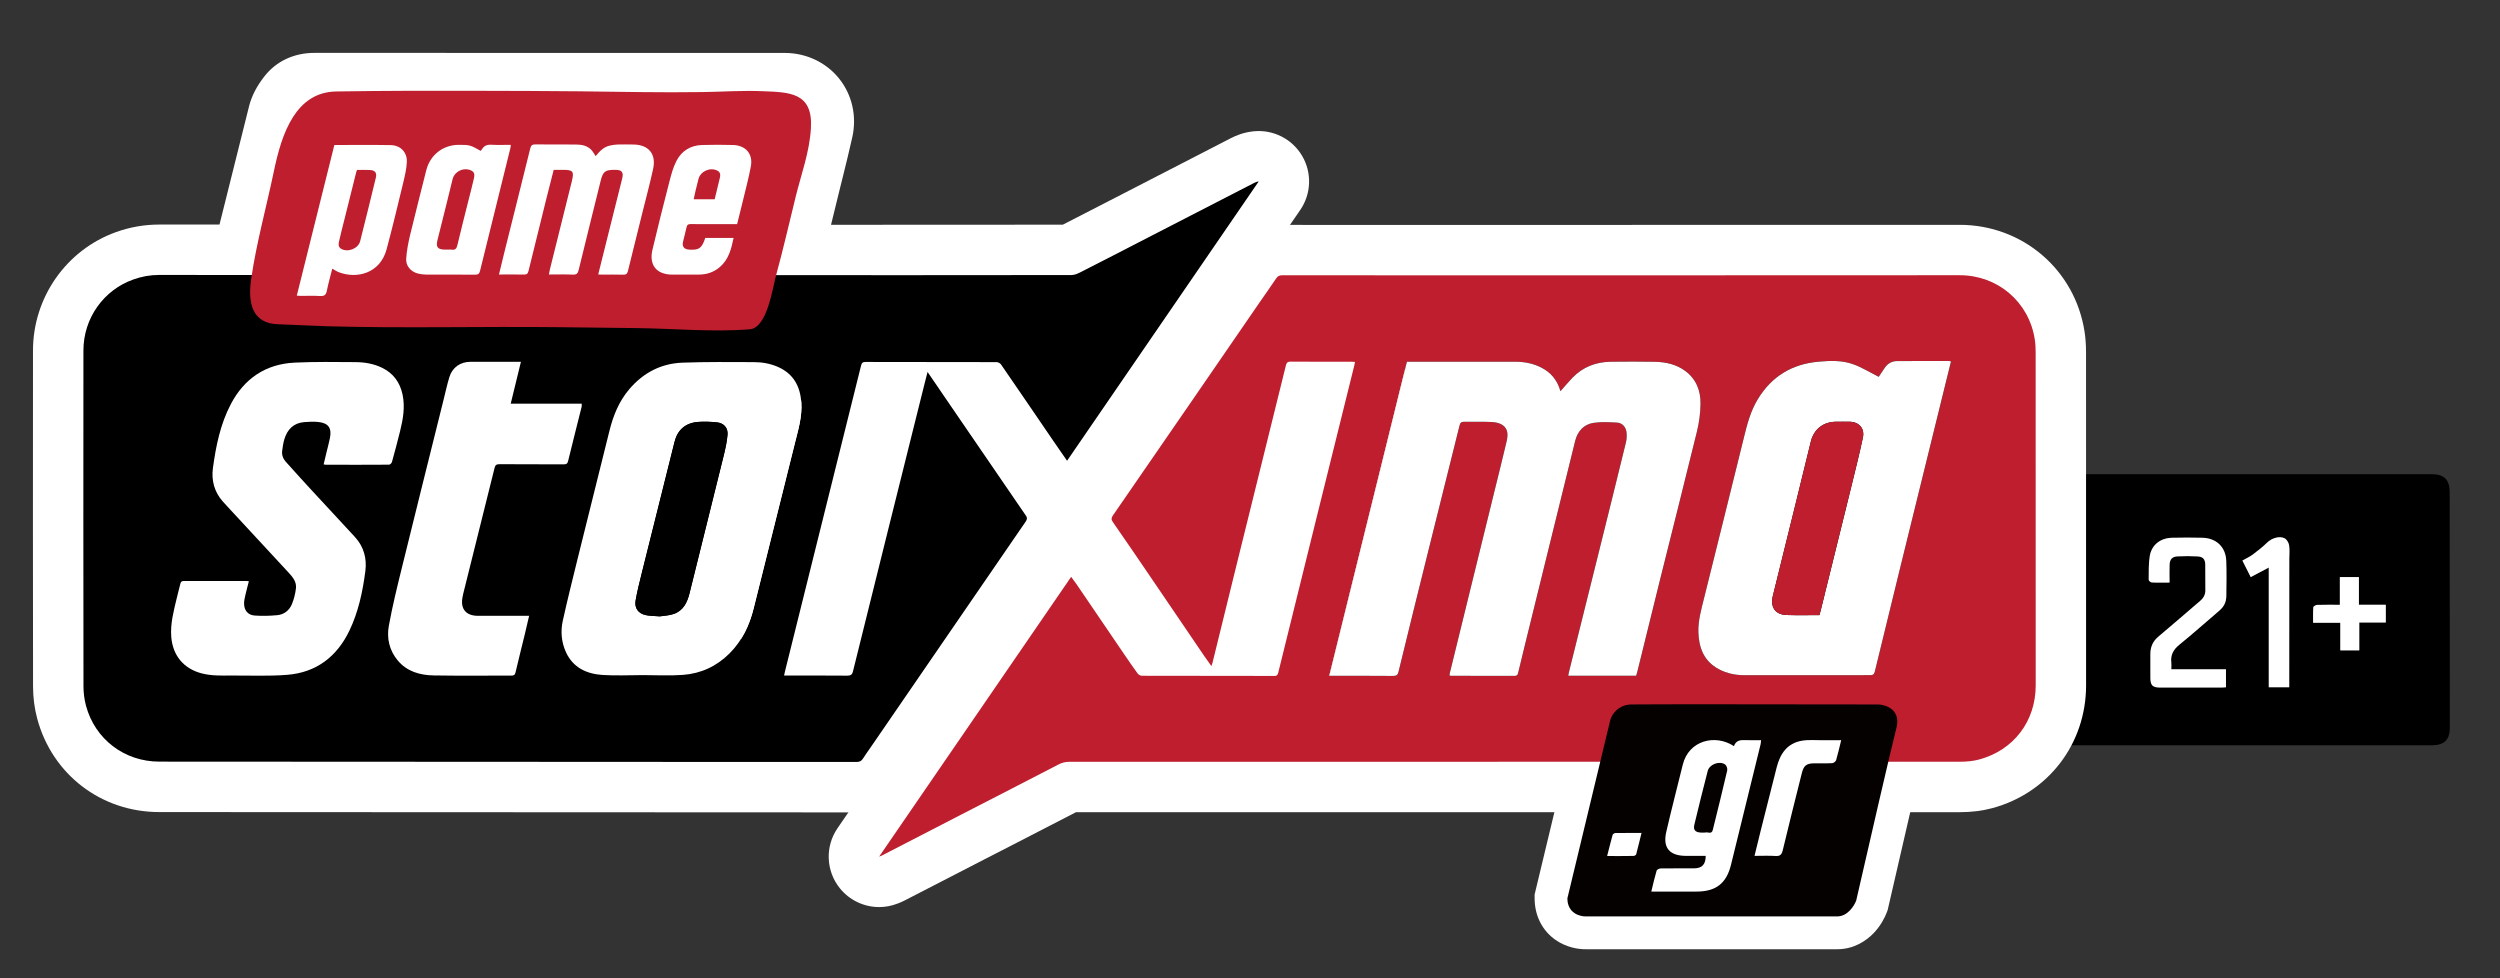 
<svg width="46" height="18" viewBox="0 0 46 18" fill="none" xmlns="http://www.w3.org/2000/svg">
    <rect x="0" y="0" width="46" height="18" fill="#333333" stroke="none"/>
    <path fill-rule="evenodd" clip-rule="evenodd" d="M34.562 12.359C33.158 12.356 30.254 12.352 29.997 12.359C29.398 12.375 29.117 12.832 29.048 13.086L29.045 13.095L28.237 16.458V16.529C28.237 16.863 28.39 17.133 28.623 17.295C28.819 17.431 29.034 17.468 29.186 17.466H33.804C34.119 17.466 34.343 17.305 34.472 17.173C34.597 17.043 34.677 16.895 34.72 16.781L34.733 16.744L34.742 16.706C34.955 15.778 35.395 13.868 35.478 13.547C35.521 13.382 35.53 13.203 35.48 13.024C35.429 12.843 35.328 12.702 35.211 12.601C34.998 12.414 34.742 12.365 34.584 12.359L34.573 12.359L34.562 12.359Z" fill="white"/>
    <g clip-path="url(#clip0_553_793)">
        <path d="M45.074 9.059C45.074 8.825 44.973 8.725 44.739 8.725H38.358V8.85C38.357 10.089 38.357 11.328 38.355 12.566C38.354 12.649 38.343 12.732 38.326 12.812C38.263 13.101 38.146 13.369 37.986 13.619C37.971 13.643 37.957 13.669 37.931 13.713H44.739C44.977 13.713 45.077 13.614 45.077 13.381C45.076 11.94 45.075 10.499 45.074 9.059ZM40.963 10.974C40.962 11.08 40.917 11.166 40.834 11.236C40.589 11.444 40.35 11.659 40.1 11.861C39.989 11.951 39.934 12.05 39.952 12.192C39.956 12.23 39.952 12.27 39.952 12.315H40.958V12.646C40.933 12.647 40.906 12.651 40.88 12.651H39.751C39.605 12.651 39.567 12.612 39.567 12.466C39.567 12.319 39.566 12.172 39.567 12.025C39.569 11.9 39.614 11.798 39.714 11.714C39.973 11.498 40.225 11.275 40.482 11.057C40.547 11.002 40.581 10.94 40.579 10.852C40.576 10.699 40.58 10.546 40.577 10.393C40.576 10.291 40.537 10.244 40.436 10.238C40.314 10.231 40.191 10.231 40.069 10.238C39.965 10.243 39.923 10.291 39.92 10.398C39.916 10.501 39.92 10.604 39.92 10.719C39.799 10.719 39.695 10.723 39.592 10.717C39.572 10.717 39.536 10.685 39.536 10.669C39.538 10.521 39.532 10.373 39.556 10.23C39.591 10.023 39.754 9.899 39.968 9.895C40.152 9.89 40.336 9.891 40.52 9.895C40.778 9.899 40.955 10.065 40.963 10.323C40.971 10.54 40.966 10.757 40.964 10.975L40.963 10.974ZM42.123 10.277C42.123 11.03 42.122 11.782 42.122 12.535V12.646H41.745V10.443C41.626 10.506 41.524 10.56 41.413 10.619C41.362 10.518 41.313 10.421 41.26 10.315C41.331 10.274 41.397 10.244 41.452 10.203C41.544 10.133 41.636 10.062 41.718 9.981C41.795 9.906 41.938 9.855 42.036 9.904C42.076 9.924 42.111 9.983 42.119 10.03C42.133 10.11 42.123 10.194 42.123 10.277ZM43.899 11.455H43.411V11.967H43.061V11.459H42.561C42.561 11.36 42.558 11.266 42.565 11.174C42.565 11.157 42.611 11.131 42.635 11.13C42.772 11.126 42.909 11.128 43.053 11.128V10.618H43.404V11.127H43.899V11.455Z" fill="black"/>
        <path d="M43.899 11.127V11.455H43.411V11.967H43.061V11.459H42.561C42.561 11.36 42.558 11.266 42.565 11.174C42.565 11.157 42.611 11.131 42.635 11.13C42.772 11.126 42.909 11.128 43.053 11.128V10.618H43.404V11.127H43.899Z" fill="white"/>
        <path d="M42.123 10.277C42.123 11.03 42.122 11.782 42.122 12.535V12.646H41.745V10.443C41.626 10.506 41.524 10.56 41.413 10.619C41.362 10.518 41.313 10.421 41.26 10.314C41.331 10.274 41.397 10.244 41.452 10.203C41.544 10.133 41.636 10.062 41.718 9.981C41.795 9.906 41.938 9.855 42.035 9.904C42.076 9.924 42.111 9.983 42.119 10.03C42.133 10.11 42.123 10.194 42.123 10.277Z" fill="white"/>
        <path d="M39.952 12.192C39.956 12.23 39.952 12.27 39.952 12.315H40.958V12.646C40.933 12.647 40.906 12.651 40.88 12.651H39.751C39.605 12.651 39.567 12.612 39.567 12.465C39.567 12.319 39.566 12.172 39.567 12.025C39.569 11.9 39.614 11.798 39.714 11.714C39.973 11.498 40.225 11.275 40.482 11.057C40.547 11.002 40.581 10.94 40.579 10.852C40.576 10.699 40.58 10.546 40.577 10.393C40.576 10.291 40.537 10.244 40.436 10.238C40.314 10.231 40.191 10.231 40.069 10.237C39.965 10.243 39.923 10.291 39.92 10.398C39.916 10.501 39.92 10.604 39.92 10.719C39.799 10.719 39.695 10.723 39.592 10.717C39.572 10.717 39.536 10.685 39.536 10.669C39.538 10.521 39.532 10.373 39.556 10.23C39.591 10.023 39.754 9.899 39.968 9.895C40.152 9.89 40.336 9.891 40.52 9.895C40.778 9.899 40.955 10.065 40.963 10.323C40.971 10.54 40.966 10.757 40.964 10.975C40.962 11.08 40.918 11.167 40.834 11.237C40.59 11.445 40.351 11.66 40.101 11.862C39.99 11.952 39.935 12.051 39.952 12.193L39.952 12.192Z" fill="white"/>
    </g>
    <path fill-rule="evenodd" clip-rule="evenodd" d="M18.869 9.601C18.896 9.562 18.908 9.533 18.876 9.486C18.417 8.82 17.961 8.152 17.505 7.485C17.362 7.276 17.219 7.067 17.066 6.844C17.038 6.954 17.014 7.049 16.991 7.144C16.558 8.879 16.125 10.615 15.694 12.352C15.678 12.416 15.652 12.433 15.588 12.432C15.231 12.429 14.873 12.43 14.515 12.43C14.489 12.43 14.462 12.43 14.426 12.43C14.433 12.399 14.437 12.377 14.443 12.355C14.699 11.325 14.955 10.295 15.211 9.265C15.422 8.417 15.634 7.57 15.844 6.721C15.856 6.674 15.876 6.66 15.923 6.66C16.728 6.662 17.532 6.661 18.337 6.663C18.364 6.663 18.403 6.683 18.419 6.706C18.74 7.173 19.059 7.641 19.379 8.109C19.462 8.231 19.547 8.353 19.633 8.478C20.812 6.761 21.986 5.05 23.16 3.339C23.124 3.342 23.096 3.356 23.068 3.37C22.455 3.686 21.841 4.002 21.228 4.317C20.781 4.548 20.335 4.778 19.887 5.006C19.834 5.034 19.773 5.061 19.715 5.061C17.872 5.064 16.029 5.063 14.187 5.063C14.163 5.063 14.139 5.063 14.111 5.063C14.115 5.041 14.116 5.03 14.119 5.019C14.266 4.419 14.414 3.82 14.561 3.221C14.634 2.921 14.711 2.622 14.777 2.321C14.829 2.089 14.672 1.901 14.437 1.901C11.553 1.901 8.67 1.901 5.786 1.9C5.71 1.9 5.641 1.919 5.596 1.976C5.549 2.037 5.501 2.108 5.483 2.181C5.246 3.116 5.014 4.052 4.783 4.989C4.769 5.045 4.748 5.06 4.692 5.06C4.103 5.058 3.514 5.059 2.925 5.059C2.761 5.059 2.603 5.088 2.448 5.144C1.911 5.336 1.535 5.852 1.534 6.45C1.533 8.508 1.533 10.566 1.536 12.625C1.536 12.745 1.55 12.868 1.581 12.984C1.747 13.603 2.29 14.014 2.931 14.015C6.043 14.016 9.156 14.018 12.268 14.019C13.432 14.02 14.597 14.019 15.761 14.021C15.817 14.021 15.85 14.003 15.878 13.958C15.923 13.886 15.974 13.818 16.022 13.748C16.504 13.046 16.986 12.343 17.468 11.641C17.935 10.961 18.402 10.281 18.869 9.601Z" fill="black"/>
    <path d="M15.761 14.948C15.761 14.948 15.76 14.948 15.76 14.948C14.991 14.947 14.222 14.947 13.454 14.947L2.93 14.942C1.863 14.942 0.961 14.251 0.685 13.224C0.634 13.034 0.608 12.832 0.608 12.626C0.606 10.704 0.605 8.683 0.607 6.449C0.607 5.473 1.222 4.597 2.136 4.27C2.393 4.178 2.658 4.132 2.924 4.132C3.296 4.131 3.667 4.131 4.039 4.131C4.201 3.477 4.39 2.719 4.583 1.954C4.631 1.766 4.723 1.586 4.866 1.404C5.083 1.126 5.41 0.973 5.786 0.973C7.885 0.973 9.982 0.974 12.08 0.974H14.437C14.833 0.974 15.199 1.146 15.44 1.446C15.679 1.745 15.768 2.137 15.683 2.522C15.63 2.761 15.571 2.998 15.515 3.226L15.461 3.442C15.405 3.673 15.348 3.905 15.291 4.136H15.716C16.996 4.136 18.276 4.136 19.556 4.134C19.883 3.967 20.205 3.801 20.527 3.635L22.643 2.545C22.733 2.499 22.875 2.435 23.067 2.416C23.426 2.38 23.774 2.555 23.958 2.866C24.142 3.177 24.129 3.566 23.924 3.864L20.398 9.003C20.259 9.206 20.047 9.343 19.811 9.389C19.849 9.639 19.79 9.899 19.634 10.126C19.24 10.699 18.847 11.272 18.454 11.844L16.786 14.273C16.768 14.299 16.75 14.324 16.733 14.35C16.709 14.384 16.685 14.417 16.663 14.452C16.464 14.767 16.136 14.948 15.761 14.948ZM3.685 5.986C3.432 5.986 3.179 5.986 2.926 5.987C2.871 5.987 2.819 5.996 2.761 6.017C2.582 6.081 2.462 6.255 2.462 6.45C2.46 8.683 2.461 10.702 2.463 12.623C2.463 12.667 2.468 12.711 2.477 12.744C2.534 12.955 2.708 13.087 2.931 13.087L13.454 13.091C13.561 13.091 13.668 13.091 13.776 13.091C13.751 13.067 13.727 13.041 13.704 13.013C13.528 12.795 13.46 12.508 13.52 12.235L13.525 12.211C13.531 12.182 13.536 12.157 13.543 12.132L13.704 11.485C13.906 10.67 14.109 9.856 14.312 9.041L14.499 8.288C14.648 7.692 14.797 7.095 14.944 6.499C14.995 6.295 15.1 6.121 15.243 5.991H14.112C13.839 5.991 13.581 5.871 13.405 5.664C13.228 5.456 13.152 5.182 13.196 4.913C13.2 4.886 13.206 4.847 13.218 4.798L13.381 4.134C13.474 3.756 13.567 3.378 13.66 3L13.702 2.828H12.08C10.146 2.828 8.211 2.828 6.276 2.828C6.055 3.705 5.847 4.549 5.684 5.21C5.568 5.682 5.179 5.988 4.693 5.988C4.354 5.986 4.02 5.986 3.685 5.986ZM17.466 9.072C17.344 9.56 17.223 10.048 17.101 10.537C17.329 10.204 17.558 9.872 17.787 9.539C17.68 9.383 17.573 9.227 17.466 9.072ZM19.011 5.989C19.076 6.046 19.134 6.11 19.183 6.181C19.334 6.399 19.484 6.619 19.634 6.838L20.332 5.821C20.324 5.825 20.316 5.829 20.308 5.833C20.177 5.9 19.973 5.989 19.715 5.989C19.48 5.989 19.246 5.989 19.011 5.989Z" fill="white"/>
    <path fill-rule="evenodd" clip-rule="evenodd" d="M37.456 6.484C37.456 6.404 37.452 6.323 37.44 6.245C37.334 5.555 36.758 5.064 36.059 5.064C34.189 5.065 32.319 5.066 30.449 5.066C29.25 5.067 28.051 5.066 26.853 5.066C25.766 5.066 24.68 5.067 23.594 5.065C23.543 5.065 23.511 5.077 23.482 5.122C23.378 5.278 23.268 5.431 23.162 5.585C22.756 6.175 22.35 6.765 21.945 7.355C21.456 8.065 20.967 8.776 20.477 9.485C20.446 9.53 20.445 9.56 20.476 9.605C20.718 9.955 20.959 10.306 21.198 10.658C21.517 11.127 21.836 11.597 22.155 12.066C22.197 12.128 22.242 12.188 22.29 12.256C22.298 12.232 22.304 12.216 22.308 12.199C22.448 11.631 22.587 11.063 22.727 10.495C23.039 9.237 23.351 7.979 23.661 6.721C23.674 6.67 23.695 6.654 23.748 6.654C24.122 6.657 24.496 6.656 24.869 6.656C24.889 6.656 24.909 6.658 24.932 6.659C24.927 6.685 24.923 6.705 24.918 6.725C24.691 7.643 24.464 8.562 24.236 9.48C23.998 10.443 23.76 11.405 23.522 12.368C23.512 12.408 23.504 12.437 23.45 12.437C22.636 12.435 21.822 12.436 21.009 12.434C20.983 12.434 20.949 12.414 20.933 12.392C20.849 12.278 20.769 12.161 20.689 12.044C20.393 11.609 20.097 11.174 19.801 10.739C19.773 10.698 19.742 10.659 19.709 10.614C18.531 12.33 17.358 14.04 16.176 15.762C16.202 15.752 16.212 15.749 16.222 15.744C16.712 15.491 17.201 15.239 17.691 14.986C18.286 14.68 18.882 14.375 19.476 14.066C19.542 14.032 19.606 14.017 19.678 14.017C25.14 14.018 30.602 14.018 36.064 14.016C36.181 14.016 36.303 14.005 36.416 13.974C37.053 13.803 37.457 13.27 37.457 12.61C37.457 10.568 37.457 8.526 37.456 6.484Z" fill="black"/>
    <path d="M16.176 16.69C15.9 16.69 15.631 16.566 15.451 16.341C15.196 16.022 15.18 15.574 15.411 15.238L18.944 10.089C19.084 9.885 19.299 9.747 19.538 9.702C19.498 9.449 19.556 9.187 19.713 8.959C20.116 8.376 20.517 7.793 20.919 7.21L22.398 5.059C22.436 5.003 22.475 4.948 22.514 4.892C22.58 4.799 22.645 4.705 22.708 4.61C22.906 4.31 23.229 4.138 23.594 4.138C24.317 4.139 25.039 4.139 25.761 4.139L36.059 4.137C37.215 4.137 38.181 4.964 38.356 6.104C38.374 6.221 38.383 6.345 38.383 6.483C38.384 8.526 38.384 10.568 38.384 12.61C38.384 13.684 37.69 14.592 36.657 14.87C36.476 14.919 36.276 14.944 36.064 14.944C30.642 14.946 25.219 14.946 19.797 14.945C19.418 15.141 19.037 15.337 18.657 15.533L18.115 15.811C17.798 15.974 17.482 16.138 17.165 16.301L16.647 16.568C16.593 16.596 16.55 16.612 16.528 16.621L16.517 16.625C16.406 16.669 16.291 16.69 16.176 16.69ZM19.709 12.253L19.019 13.259C19.029 13.254 19.039 13.248 19.049 13.243C19.245 13.141 19.457 13.09 19.678 13.09C19.892 13.09 20.106 13.09 20.32 13.09C20.27 13.045 20.224 12.994 20.184 12.94C20.093 12.816 20.009 12.692 19.923 12.566C19.852 12.462 19.78 12.357 19.709 12.253ZM24.143 13.09C28.117 13.091 32.09 13.09 36.063 13.089C36.134 13.089 36.169 13.081 36.175 13.079C36.403 13.018 36.529 12.851 36.529 12.61C36.529 10.568 36.529 8.526 36.529 6.484C36.529 6.433 36.526 6.402 36.523 6.386C36.487 6.15 36.301 5.992 36.06 5.992L29.075 5.994L26.853 5.994H25.761C25.699 5.994 25.638 5.994 25.576 5.994C25.608 6.025 25.639 6.059 25.666 6.095C25.829 6.308 25.895 6.582 25.841 6.845L25.838 6.859C25.832 6.892 25.826 6.921 25.819 6.95L25.009 10.219C24.813 11.009 24.618 11.8 24.422 12.591C24.369 12.807 24.267 12.971 24.143 13.09ZM21.562 9.546C21.673 9.708 21.782 9.868 21.889 10.024L22.163 8.917C22.194 8.791 22.225 8.664 22.257 8.537C22.025 8.874 21.794 9.21 21.562 9.546Z" fill="white"/>
    <path fill-rule="evenodd" clip-rule="evenodd" d="M17.067 6.844C17.219 7.067 17.362 7.276 17.505 7.485C17.962 8.153 18.417 8.82 18.876 9.487C18.908 9.533 18.896 9.562 18.87 9.601C18.402 10.281 17.936 10.961 17.469 11.641C16.986 12.343 16.504 13.046 16.022 13.748C15.974 13.818 15.924 13.886 15.879 13.957C15.85 14.003 15.817 14.02 15.761 14.02C14.597 14.019 13.433 14.019 12.268 14.019C9.156 14.018 6.043 14.016 2.931 14.014C2.291 14.014 1.748 13.603 1.582 12.984C1.551 12.868 1.536 12.744 1.536 12.625C1.533 10.566 1.533 8.508 1.535 6.45C1.535 5.851 1.911 5.336 2.449 5.144C2.604 5.088 2.762 5.059 2.925 5.059C3.514 5.059 4.103 5.058 4.692 5.06C4.748 5.06 4.77 5.045 4.784 4.989C5.014 4.052 5.246 3.116 5.483 2.181C5.502 2.107 5.549 2.037 5.597 1.976C5.641 1.919 5.711 1.9 5.787 1.9C8.67 1.901 11.554 1.901 14.437 1.901C14.672 1.901 14.829 2.088 14.778 2.321C14.711 2.622 14.634 2.921 14.561 3.221C14.414 3.82 14.266 4.419 14.119 5.019C14.117 5.029 14.116 5.041 14.112 5.063C14.139 5.063 14.163 5.063 14.187 5.063C16.03 5.063 17.872 5.064 19.715 5.061C19.773 5.061 19.834 5.033 19.887 5.006C20.335 4.778 20.782 4.548 21.228 4.317C21.842 4.001 22.455 3.686 23.068 3.37C23.096 3.356 23.124 3.342 23.16 3.339C21.986 5.05 20.812 6.761 19.634 8.478C19.547 8.353 19.463 8.231 19.379 8.109C19.059 7.641 18.741 7.173 18.419 6.706C18.403 6.683 18.365 6.663 18.337 6.663C17.533 6.661 16.728 6.662 15.924 6.66C15.876 6.66 15.857 6.674 15.845 6.721C15.635 7.57 15.423 8.417 15.212 9.265C14.955 10.295 14.699 11.325 14.443 12.356C14.438 12.377 14.434 12.399 14.427 12.43C14.463 12.43 14.489 12.43 14.516 12.43C14.874 12.43 15.231 12.429 15.589 12.432C15.652 12.432 15.679 12.416 15.695 12.352C16.125 10.615 16.558 8.879 16.991 7.143C17.015 7.049 17.039 6.954 17.067 6.844ZM11.824 12.422C11.824 12.422 11.824 12.422 11.824 12.421C12.071 12.421 12.32 12.436 12.566 12.418C12.897 12.394 13.186 12.26 13.424 12.023C13.656 11.791 13.789 11.508 13.867 11.194C14.119 10.186 14.372 9.177 14.622 8.169C14.684 7.919 14.762 7.671 14.745 7.408C14.725 7.109 14.6 6.878 14.316 6.752C14.174 6.689 14.022 6.663 13.868 6.663C13.431 6.661 12.993 6.657 12.556 6.673C12.163 6.688 11.836 6.86 11.579 7.161C11.389 7.384 11.284 7.647 11.214 7.926C11.019 8.709 10.824 9.491 10.631 10.273C10.536 10.656 10.44 11.038 10.355 11.423C10.312 11.619 10.33 11.817 10.415 12.001C10.545 12.284 10.792 12.399 11.082 12.419C11.329 12.436 11.577 12.422 11.824 12.422ZM5.955 8.544C5.972 8.548 5.981 8.551 5.989 8.551C6.379 8.552 6.769 8.553 7.158 8.55C7.177 8.55 7.207 8.521 7.212 8.5C7.265 8.311 7.315 8.121 7.362 7.931C7.417 7.71 7.455 7.487 7.407 7.259C7.359 7.036 7.238 6.868 7.03 6.767C6.874 6.691 6.707 6.664 6.538 6.663C6.167 6.66 5.795 6.655 5.425 6.672C4.889 6.697 4.494 6.965 4.247 7.436C4.055 7.802 3.973 8.206 3.918 8.611C3.887 8.837 3.943 9.053 4.101 9.23C4.186 9.325 4.275 9.418 4.362 9.512C4.679 9.854 4.996 10.196 5.312 10.538C5.386 10.619 5.458 10.706 5.446 10.821C5.435 10.922 5.409 11.024 5.371 11.117C5.324 11.231 5.228 11.307 5.104 11.319C4.966 11.333 4.825 11.336 4.687 11.326C4.558 11.317 4.489 11.227 4.491 11.097C4.492 11.048 4.504 10.998 4.515 10.95C4.534 10.866 4.557 10.782 4.579 10.696C4.562 10.694 4.553 10.691 4.544 10.691C4.157 10.691 3.769 10.691 3.382 10.69C3.341 10.69 3.326 10.707 3.318 10.743C3.297 10.83 3.274 10.915 3.253 11.002C3.198 11.237 3.132 11.469 3.151 11.716C3.177 12.06 3.379 12.305 3.714 12.391C3.889 12.436 4.068 12.431 4.246 12.43C4.592 12.428 4.94 12.444 5.283 12.417C5.818 12.375 6.197 12.085 6.428 11.606C6.595 11.259 6.674 10.884 6.723 10.505C6.752 10.275 6.694 10.059 6.532 9.882C6.266 9.593 5.997 9.306 5.73 9.016C5.572 8.845 5.416 8.672 5.26 8.498C5.209 8.442 5.182 8.373 5.192 8.297C5.201 8.222 5.212 8.147 5.234 8.076C5.289 7.9 5.403 7.784 5.594 7.767C5.683 7.76 5.774 7.755 5.861 7.765C6.046 7.786 6.108 7.879 6.07 8.064C6.051 8.153 6.028 8.242 6.006 8.331C5.989 8.401 5.973 8.471 5.955 8.544ZM9.585 6.657C9.547 6.657 9.523 6.657 9.498 6.657C9.218 6.657 8.938 6.657 8.659 6.657C8.471 6.657 8.323 6.759 8.268 6.94C8.224 7.084 8.193 7.232 8.156 7.379C7.903 8.395 7.649 9.411 7.399 10.428C7.31 10.789 7.22 11.152 7.154 11.518C7.114 11.74 7.162 11.961 7.312 12.145C7.485 12.356 7.726 12.424 7.984 12.428C8.458 12.436 8.933 12.43 9.407 12.431C9.454 12.431 9.475 12.419 9.486 12.371C9.54 12.137 9.6 11.905 9.656 11.672C9.683 11.561 9.709 11.449 9.736 11.331C9.705 11.331 9.684 11.331 9.664 11.331C9.373 11.331 9.082 11.332 8.791 11.331C8.572 11.33 8.468 11.2 8.511 10.986C8.515 10.966 8.518 10.946 8.523 10.926C8.715 10.155 8.908 9.385 9.099 8.614C9.112 8.56 9.131 8.541 9.189 8.541C9.584 8.544 9.978 8.542 10.372 8.544C10.422 8.544 10.442 8.531 10.454 8.48C10.535 8.147 10.62 7.814 10.703 7.481C10.706 7.467 10.703 7.451 10.703 7.428C10.265 7.428 9.834 7.428 9.397 7.428C9.46 7.168 9.521 6.919 9.585 6.657ZM10.96 2.873C10.936 2.835 10.917 2.801 10.893 2.772C10.815 2.678 10.706 2.66 10.595 2.659C10.347 2.657 10.1 2.66 9.852 2.657C9.793 2.656 9.77 2.675 9.756 2.733C9.602 3.36 9.444 3.985 9.289 4.611C9.253 4.755 9.218 4.898 9.181 5.05C9.34 5.05 9.49 5.048 9.641 5.052C9.692 5.053 9.712 5.037 9.724 4.988C9.835 4.534 9.948 4.081 10.06 3.628C10.102 3.461 10.145 3.294 10.188 3.125C10.248 3.125 10.301 3.125 10.354 3.125C10.546 3.125 10.567 3.151 10.521 3.337C10.386 3.879 10.252 4.42 10.118 4.961C10.111 4.989 10.107 5.017 10.1 5.05C10.252 5.05 10.397 5.046 10.541 5.052C10.611 5.056 10.633 5.029 10.648 4.966C10.78 4.422 10.916 3.879 11.05 3.336C11.096 3.153 11.132 3.124 11.32 3.125C11.443 3.125 11.478 3.168 11.448 3.286C11.35 3.681 11.251 4.075 11.152 4.469C11.104 4.66 11.057 4.851 11.007 5.05C11.037 5.051 11.059 5.053 11.081 5.053C11.21 5.053 11.338 5.05 11.466 5.054C11.52 5.056 11.541 5.038 11.554 4.987C11.641 4.628 11.732 4.271 11.82 3.913C11.887 3.645 11.959 3.377 12.018 3.106C12.078 2.831 11.933 2.661 11.651 2.659C11.555 2.658 11.459 2.656 11.363 2.659C11.315 2.661 11.267 2.668 11.221 2.679C11.107 2.704 11.032 2.785 10.96 2.873ZM6.152 2.668C5.921 3.594 5.692 4.514 5.461 5.441C5.491 5.442 5.513 5.444 5.535 5.445C5.654 5.445 5.774 5.439 5.892 5.447C5.97 5.452 5.999 5.424 6.014 5.35C6.041 5.215 6.079 5.081 6.114 4.943C6.16 4.969 6.196 4.994 6.235 5.01C6.556 5.134 6.993 5.04 7.115 4.586C7.223 4.18 7.321 3.772 7.419 3.364C7.45 3.236 7.482 3.105 7.486 2.975C7.492 2.799 7.366 2.673 7.19 2.67C6.847 2.664 6.503 2.668 6.152 2.668ZM8.844 2.776C8.657 2.669 8.637 2.664 8.44 2.665C8.146 2.667 7.913 2.853 7.842 3.137C7.743 3.536 7.64 3.933 7.544 4.332C7.511 4.473 7.483 4.617 7.474 4.762C7.466 4.894 7.558 4.998 7.686 5.032C7.736 5.046 7.789 5.052 7.841 5.052C8.141 5.054 8.442 5.051 8.742 5.055C8.799 5.055 8.82 5.037 8.833 4.983C9.018 4.229 9.206 3.476 9.392 2.722C9.396 2.706 9.396 2.688 9.398 2.665C9.273 2.665 9.154 2.67 9.035 2.664C8.957 2.659 8.903 2.686 8.865 2.751C8.859 2.761 8.851 2.768 8.844 2.776ZM13.564 4.124C13.599 3.983 13.633 3.846 13.666 3.708C13.717 3.493 13.777 3.278 13.816 3.06C13.858 2.833 13.722 2.675 13.49 2.668C13.3 2.663 13.109 2.663 12.919 2.668C12.708 2.675 12.543 2.775 12.447 2.96C12.387 3.076 12.352 3.207 12.319 3.334C12.211 3.753 12.105 4.174 12.005 4.595C11.938 4.878 12.081 5.052 12.371 5.053C12.536 5.053 12.701 5.054 12.866 5.053C13.01 5.051 13.139 5.006 13.249 4.91C13.41 4.77 13.456 4.578 13.498 4.378C13.321 4.378 13.148 4.378 12.977 4.378C12.912 4.57 12.864 4.604 12.68 4.593C12.587 4.587 12.547 4.538 12.568 4.447C12.588 4.358 12.614 4.27 12.633 4.18C12.642 4.136 12.662 4.123 12.707 4.123C12.902 4.126 13.097 4.125 13.291 4.125C13.381 4.124 13.47 4.124 13.564 4.124Z" fill="black"/>
    <path fill-rule="evenodd" clip-rule="evenodd" d="M16.176 15.762C17.358 14.04 18.531 12.33 19.709 10.614C19.742 10.659 19.773 10.698 19.801 10.739C20.097 11.174 20.393 11.609 20.689 12.044C20.769 12.161 20.849 12.278 20.933 12.393C20.949 12.414 20.983 12.434 21.009 12.434C21.822 12.436 22.636 12.435 23.45 12.437C23.505 12.437 23.512 12.408 23.522 12.368C23.76 11.405 23.998 10.443 24.236 9.48C24.464 8.562 24.691 7.643 24.919 6.725C24.923 6.705 24.927 6.685 24.932 6.659C24.909 6.658 24.889 6.656 24.869 6.656C24.496 6.656 24.122 6.657 23.749 6.654C23.695 6.654 23.674 6.67 23.661 6.721C23.351 7.979 23.039 9.237 22.728 10.495C22.587 11.063 22.448 11.631 22.309 12.199C22.305 12.216 22.298 12.232 22.29 12.256C22.242 12.188 22.197 12.128 22.155 12.066C21.836 11.597 21.518 11.127 21.198 10.658C20.959 10.306 20.719 9.955 20.476 9.605C20.445 9.56 20.446 9.53 20.477 9.485C20.967 8.776 21.456 8.065 21.945 7.355C22.351 6.765 22.756 6.175 23.162 5.585C23.268 5.431 23.378 5.278 23.482 5.122C23.511 5.077 23.543 5.065 23.594 5.065C24.68 5.067 25.767 5.066 26.853 5.066C28.052 5.066 29.25 5.067 30.449 5.066C32.319 5.066 34.189 5.065 36.059 5.064C36.758 5.064 37.334 5.556 37.44 6.245C37.452 6.323 37.456 6.404 37.456 6.484C37.457 8.526 37.457 10.568 37.457 12.61C37.457 13.27 37.053 13.803 36.416 13.975C36.303 14.005 36.182 14.016 36.064 14.016C30.602 14.018 25.14 14.018 19.679 14.017C19.606 14.017 19.542 14.032 19.477 14.066C18.882 14.375 18.286 14.68 17.691 14.986C17.201 15.239 16.712 15.491 16.222 15.744C16.212 15.749 16.201 15.752 16.176 15.762ZM30.105 12.432C30.112 12.41 30.119 12.391 30.124 12.371C30.264 11.807 30.402 11.242 30.543 10.678C30.77 9.762 31.002 8.847 31.226 7.93C31.265 7.767 31.288 7.597 31.29 7.429C31.293 7.188 31.21 6.974 31.008 6.825C30.843 6.703 30.651 6.661 30.451 6.657C30.181 6.652 29.91 6.653 29.64 6.656C29.365 6.66 29.125 6.751 28.932 6.952C28.857 7.03 28.787 7.114 28.712 7.198C28.656 6.995 28.535 6.849 28.351 6.758C28.205 6.686 28.048 6.656 27.886 6.656C27.244 6.655 26.602 6.656 25.96 6.656C25.938 6.656 25.915 6.656 25.887 6.656C25.411 8.582 24.936 10.504 24.458 12.435C24.495 12.435 24.52 12.435 24.545 12.435C24.907 12.435 25.269 12.434 25.631 12.437C25.693 12.438 25.718 12.421 25.733 12.36C25.912 11.625 26.093 10.891 26.276 10.156C26.468 9.38 26.664 8.605 26.856 7.828C26.869 7.775 26.89 7.76 26.944 7.761C27.111 7.764 27.278 7.757 27.445 7.765C27.513 7.768 27.59 7.783 27.645 7.819C27.76 7.897 27.746 8.021 27.718 8.137C27.644 8.453 27.564 8.768 27.487 9.083C27.217 10.181 26.947 11.28 26.678 12.378C26.674 12.395 26.673 12.412 26.67 12.429C26.683 12.432 26.689 12.435 26.696 12.435C27.088 12.435 27.48 12.434 27.872 12.436C27.915 12.436 27.926 12.415 27.934 12.38C27.978 12.196 28.023 12.012 28.068 11.828C28.21 11.251 28.352 10.674 28.494 10.097C28.656 9.436 28.819 8.774 28.983 8.113C29.027 7.936 29.139 7.81 29.319 7.781C29.462 7.759 29.611 7.768 29.756 7.776C29.85 7.782 29.918 7.859 29.928 7.955C29.934 8.015 29.932 8.079 29.918 8.137C29.756 8.801 29.591 9.465 29.426 10.128C29.241 10.873 29.055 11.619 28.869 12.364C28.864 12.385 28.86 12.407 28.855 12.433C29.275 12.432 29.687 12.432 30.105 12.432ZM34.568 6.934C34.552 6.925 34.543 6.919 34.533 6.914C34.391 6.843 34.253 6.758 34.104 6.704C33.897 6.628 33.678 6.635 33.46 6.654C32.975 6.699 32.603 6.923 32.348 7.338C32.209 7.563 32.145 7.815 32.083 8.069C31.84 9.059 31.593 10.048 31.347 11.037C31.299 11.232 31.245 11.427 31.25 11.631C31.259 11.922 31.354 12.169 31.628 12.314C31.776 12.392 31.937 12.425 32.105 12.424C32.872 12.423 33.64 12.422 34.408 12.423C34.466 12.423 34.485 12.405 34.498 12.351C34.654 11.706 34.812 11.062 34.97 10.419C35.238 9.329 35.507 8.24 35.776 7.151C35.816 6.985 35.856 6.819 35.898 6.651C35.884 6.647 35.875 6.643 35.867 6.643C35.546 6.643 35.225 6.641 34.904 6.644C34.807 6.644 34.729 6.692 34.675 6.774C34.64 6.825 34.606 6.876 34.568 6.934Z" fill="#BE1E2D"/>
    <path fill-rule="evenodd" clip-rule="evenodd" d="M11.824 12.422C11.576 12.422 11.328 12.436 11.082 12.419C10.792 12.399 10.544 12.284 10.414 12.001C10.33 11.817 10.312 11.619 10.355 11.423C10.44 11.038 10.536 10.656 10.63 10.273C10.823 9.491 11.019 8.709 11.214 7.926C11.283 7.647 11.389 7.384 11.579 7.161C11.835 6.86 12.162 6.688 12.556 6.673C12.993 6.657 13.431 6.661 13.868 6.663C14.021 6.663 14.173 6.689 14.316 6.752C14.6 6.878 14.725 7.109 14.744 7.408C14.762 7.671 14.684 7.919 14.622 8.169C14.372 9.177 14.119 10.186 13.867 11.194C13.789 11.508 13.655 11.791 13.423 12.023C13.186 12.26 12.896 12.394 12.565 12.418C12.319 12.436 12.071 12.422 11.824 12.422C11.824 12.422 11.824 12.422 11.824 12.422ZM12.139 11.341C12.205 11.33 12.306 11.328 12.397 11.297C12.572 11.236 12.645 11.085 12.687 10.917C12.896 10.075 13.106 9.234 13.313 8.393C13.345 8.263 13.376 8.13 13.386 7.998C13.397 7.869 13.315 7.783 13.188 7.771C13.077 7.761 12.964 7.755 12.852 7.763C12.613 7.78 12.467 7.908 12.411 8.133C12.21 8.937 12.009 9.74 11.809 10.544C11.767 10.712 11.724 10.881 11.695 11.052C11.672 11.19 11.745 11.288 11.882 11.318C11.955 11.334 12.031 11.332 12.139 11.341Z" fill="white"/>
    <path fill-rule="evenodd" clip-rule="evenodd" d="M5.955 8.544C5.973 8.471 5.989 8.401 6.006 8.33C6.028 8.242 6.051 8.153 6.07 8.064C6.108 7.879 6.046 7.786 5.861 7.765C5.773 7.755 5.683 7.76 5.594 7.767C5.403 7.784 5.289 7.899 5.234 8.076C5.212 8.147 5.201 8.222 5.192 8.296C5.182 8.373 5.209 8.442 5.26 8.498C5.416 8.672 5.572 8.845 5.73 9.016C5.997 9.306 6.266 9.592 6.532 9.882C6.694 10.059 6.752 10.275 6.723 10.505C6.674 10.884 6.595 11.259 6.428 11.606C6.197 12.085 5.818 12.375 5.283 12.417C4.939 12.444 4.592 12.428 4.246 12.43C4.068 12.431 3.89 12.436 3.714 12.391C3.379 12.305 3.177 12.06 3.151 11.716C3.132 11.469 3.198 11.236 3.253 11.002C3.274 10.915 3.297 10.829 3.318 10.743C3.326 10.707 3.341 10.69 3.382 10.69C3.769 10.691 4.157 10.691 4.544 10.691C4.553 10.691 4.562 10.693 4.579 10.696C4.557 10.782 4.534 10.865 4.515 10.949C4.504 10.998 4.492 11.048 4.491 11.097C4.489 11.227 4.558 11.317 4.686 11.326C4.825 11.336 4.966 11.332 5.104 11.319C5.228 11.307 5.324 11.23 5.371 11.117C5.409 11.024 5.435 10.921 5.446 10.821C5.458 10.706 5.386 10.618 5.312 10.538C4.996 10.196 4.679 9.854 4.362 9.512C4.275 9.418 4.187 9.325 4.101 9.229C3.943 9.053 3.887 8.837 3.918 8.611C3.973 8.205 4.055 7.802 4.247 7.436C4.494 6.965 4.889 6.697 5.425 6.672C5.795 6.655 6.167 6.66 6.538 6.663C6.707 6.664 6.874 6.691 7.03 6.767C7.238 6.868 7.359 7.036 7.407 7.259C7.455 7.487 7.417 7.71 7.362 7.931C7.315 8.121 7.265 8.311 7.212 8.5C7.207 8.521 7.177 8.55 7.158 8.55C6.769 8.553 6.379 8.552 5.989 8.551C5.981 8.551 5.972 8.548 5.955 8.544Z" fill="white"/>
    <path fill-rule="evenodd" clip-rule="evenodd" d="M9.585 6.657C9.521 6.918 9.46 7.168 9.397 7.428C9.834 7.428 10.265 7.428 10.703 7.428C10.703 7.451 10.706 7.467 10.703 7.481C10.62 7.814 10.535 8.147 10.454 8.48C10.442 8.531 10.422 8.544 10.372 8.544C9.978 8.542 9.584 8.544 9.189 8.541C9.131 8.541 9.112 8.56 9.099 8.614C8.908 9.385 8.715 10.155 8.523 10.926C8.518 10.946 8.515 10.966 8.511 10.986C8.467 11.2 8.572 11.33 8.791 11.331C9.082 11.332 9.373 11.331 9.664 11.331C9.684 11.331 9.705 11.331 9.736 11.331C9.709 11.449 9.683 11.561 9.656 11.672C9.6 11.905 9.54 12.137 9.486 12.371C9.475 12.419 9.454 12.432 9.407 12.431C8.933 12.43 8.458 12.436 7.984 12.428C7.726 12.424 7.485 12.357 7.312 12.145C7.162 11.961 7.114 11.74 7.154 11.518C7.22 11.152 7.31 10.79 7.399 10.428C7.649 9.411 7.903 8.395 8.156 7.379C8.193 7.232 8.224 7.085 8.268 6.94C8.323 6.759 8.471 6.657 8.659 6.657C8.938 6.657 9.218 6.657 9.498 6.657C9.522 6.657 9.547 6.657 9.585 6.657Z" fill="white"/>
    <path fill-rule="evenodd" clip-rule="evenodd" d="M30.105 12.433C29.687 12.433 29.275 12.433 28.855 12.433C28.86 12.407 28.864 12.385 28.869 12.364C29.055 11.619 29.241 10.873 29.426 10.128C29.591 9.465 29.756 8.801 29.918 8.137C29.932 8.079 29.934 8.015 29.928 7.955C29.918 7.859 29.85 7.782 29.756 7.776C29.611 7.768 29.462 7.759 29.319 7.781C29.139 7.81 29.027 7.936 28.983 8.113C28.819 8.775 28.656 9.436 28.494 10.097C28.352 10.674 28.209 11.251 28.068 11.828C28.023 12.012 27.978 12.196 27.934 12.38C27.926 12.415 27.915 12.437 27.872 12.436C27.48 12.434 27.088 12.435 26.696 12.435C26.689 12.435 26.683 12.432 26.67 12.429C26.673 12.412 26.674 12.395 26.678 12.378C26.947 11.28 27.217 10.181 27.487 9.083C27.564 8.768 27.644 8.453 27.718 8.137C27.746 8.021 27.76 7.897 27.645 7.819C27.59 7.783 27.513 7.768 27.445 7.765C27.278 7.757 27.111 7.764 26.943 7.761C26.89 7.76 26.869 7.776 26.856 7.828C26.663 8.605 26.468 9.38 26.276 10.156C26.093 10.891 25.912 11.625 25.733 12.36C25.718 12.421 25.693 12.438 25.631 12.437C25.269 12.434 24.907 12.435 24.545 12.435C24.52 12.435 24.495 12.435 24.458 12.435C24.936 10.504 25.411 8.582 25.887 6.656C25.915 6.656 25.938 6.656 25.96 6.656C26.602 6.656 27.244 6.655 27.886 6.656C28.048 6.656 28.205 6.686 28.351 6.759C28.535 6.849 28.656 6.995 28.712 7.198C28.787 7.114 28.857 7.03 28.932 6.952C29.125 6.751 29.365 6.66 29.64 6.656C29.91 6.653 30.181 6.652 30.451 6.657C30.651 6.661 30.843 6.704 31.008 6.825C31.21 6.974 31.293 7.189 31.29 7.429C31.288 7.597 31.265 7.768 31.226 7.931C31.002 8.847 30.77 9.762 30.542 10.678C30.402 11.242 30.264 11.807 30.124 12.371C30.119 12.391 30.112 12.411 30.105 12.433Z" fill="white"/>
    <path fill-rule="evenodd" clip-rule="evenodd" d="M34.568 6.934C34.606 6.876 34.64 6.825 34.675 6.774C34.729 6.692 34.807 6.644 34.904 6.644C35.225 6.641 35.546 6.643 35.867 6.643C35.875 6.643 35.884 6.647 35.898 6.651C35.856 6.819 35.816 6.985 35.775 7.151C35.507 8.24 35.238 9.329 34.97 10.419C34.812 11.063 34.654 11.706 34.498 12.351C34.485 12.405 34.466 12.424 34.408 12.423C33.64 12.422 32.872 12.424 32.104 12.424C31.937 12.425 31.776 12.392 31.628 12.314C31.354 12.169 31.259 11.923 31.25 11.631C31.245 11.427 31.298 11.232 31.347 11.037C31.593 10.048 31.84 9.059 32.083 8.07C32.145 7.815 32.209 7.563 32.348 7.338C32.603 6.923 32.974 6.699 33.46 6.655C33.678 6.635 33.897 6.628 34.104 6.704C34.253 6.758 34.39 6.843 34.533 6.915C34.543 6.92 34.552 6.926 34.568 6.934ZM33.477 11.318C33.484 11.292 33.492 11.268 33.498 11.244C33.689 10.47 33.881 9.696 34.072 8.922C34.143 8.631 34.216 8.341 34.278 8.049C34.313 7.882 34.205 7.763 34.034 7.76C33.951 7.758 33.869 7.76 33.786 7.76C33.549 7.76 33.375 7.897 33.319 8.125C33.222 8.523 33.125 8.92 33.027 9.317C32.892 9.865 32.756 10.413 32.621 10.961C32.569 11.169 32.662 11.308 32.869 11.316C33.071 11.323 33.272 11.318 33.477 11.318Z" fill="white"/>
    <path fill-rule="evenodd" clip-rule="evenodd" d="M12.139 11.341C12.031 11.332 11.955 11.334 11.882 11.318C11.745 11.288 11.672 11.19 11.695 11.051C11.724 10.881 11.768 10.712 11.809 10.544C12.009 9.74 12.21 8.937 12.411 8.133C12.467 7.908 12.613 7.78 12.852 7.763C12.964 7.755 13.077 7.76 13.188 7.771C13.315 7.783 13.397 7.869 13.387 7.998C13.376 8.13 13.346 8.262 13.314 8.392C13.106 9.234 12.896 10.075 12.687 10.917C12.645 11.085 12.572 11.236 12.397 11.296C12.306 11.328 12.205 11.33 12.139 11.341Z" fill="black"/>
    <path fill-rule="evenodd" clip-rule="evenodd" d="M6.57 3.127C6.649 3.127 6.727 3.123 6.805 3.127C6.901 3.132 6.938 3.18 6.916 3.272C6.821 3.661 6.726 4.049 6.628 4.437C6.593 4.575 6.397 4.65 6.274 4.576C6.225 4.545 6.226 4.494 6.237 4.446C6.267 4.315 6.301 4.185 6.333 4.055C6.407 3.758 6.481 3.462 6.555 3.166C6.558 3.153 6.565 3.141 6.57 3.127Z" fill="black"/>
    <path fill-rule="evenodd" clip-rule="evenodd" d="M8.253 4.593C8.233 4.593 8.212 4.593 8.191 4.593C8.053 4.593 8.017 4.548 8.05 4.416C8.107 4.188 8.165 3.959 8.221 3.731C8.257 3.587 8.292 3.443 8.327 3.299C8.363 3.152 8.538 3.071 8.674 3.139C8.745 3.175 8.731 3.238 8.718 3.296C8.689 3.42 8.656 3.543 8.625 3.667C8.555 3.948 8.482 4.228 8.416 4.51C8.401 4.576 8.376 4.605 8.308 4.593C8.29 4.59 8.271 4.593 8.253 4.593Z" fill="black"/>
    <path fill-rule="evenodd" clip-rule="evenodd" d="M13.15 3.666C13.018 3.666 12.897 3.666 12.764 3.666C12.776 3.61 12.787 3.557 12.799 3.506C12.816 3.435 12.835 3.364 12.853 3.294C12.888 3.152 13.066 3.072 13.198 3.139C13.25 3.165 13.26 3.211 13.248 3.261C13.217 3.396 13.183 3.53 13.15 3.666Z" fill="black"/>
    <path fill-rule="evenodd" clip-rule="evenodd" d="M33.477 11.318C33.272 11.318 33.071 11.323 32.87 11.316C32.662 11.308 32.569 11.17 32.621 10.961C32.756 10.413 32.892 9.865 33.027 9.317C33.125 8.92 33.222 8.523 33.319 8.125C33.375 7.897 33.549 7.76 33.787 7.76C33.869 7.76 33.952 7.759 34.034 7.76C34.205 7.763 34.313 7.882 34.278 8.049C34.216 8.341 34.143 8.631 34.072 8.922C33.881 9.696 33.689 10.47 33.498 11.244C33.492 11.268 33.485 11.292 33.477 11.318Z" fill="#BE1E2D"/>
    <path fill-rule="evenodd" clip-rule="evenodd" d="M5.395 2.148C5.211 2.433 5.11 2.809 5.037 3.162C4.9 3.82 4.717 4.471 4.621 5.138C4.558 5.577 4.639 5.95 5.113 5.966C5.415 5.976 5.717 5.994 6.019 6.003C7.434 6.043 8.85 6.004 10.266 6.02C10.749 6.026 11.232 6.031 11.715 6.037C12.4 6.045 13.111 6.114 13.795 6.059C14.116 6.033 14.212 5.314 14.282 5.058C14.413 4.58 14.523 4.096 14.642 3.614C14.745 3.197 14.895 2.798 14.921 2.36C14.961 1.696 14.522 1.698 14.03 1.678C13.667 1.663 13.301 1.688 12.937 1.694C12.172 1.706 11.405 1.688 10.64 1.68C10.042 1.673 9.444 1.673 8.846 1.671C7.96 1.668 7.074 1.669 6.189 1.683C5.819 1.688 5.57 1.877 5.395 2.148Z" fill="#BE1E2D"/>
    <path fill-rule="evenodd" clip-rule="evenodd" d="M10.96 2.873C11.032 2.785 11.106 2.704 11.22 2.679C11.267 2.668 11.315 2.661 11.362 2.659C11.459 2.656 11.555 2.658 11.651 2.659C11.933 2.661 12.077 2.831 12.018 3.106C11.959 3.377 11.887 3.645 11.82 3.913C11.731 4.271 11.641 4.628 11.554 4.987C11.541 5.038 11.52 5.056 11.466 5.054C11.338 5.05 11.21 5.053 11.081 5.053C11.059 5.053 11.037 5.051 11.007 5.05C11.057 4.851 11.104 4.66 11.152 4.469C11.251 4.075 11.35 3.681 11.448 3.286C11.478 3.168 11.442 3.125 11.32 3.125C11.132 3.124 11.095 3.153 11.05 3.336C10.916 3.879 10.78 4.422 10.648 4.966C10.633 5.029 10.611 5.056 10.54 5.053C10.397 5.046 10.252 5.051 10.1 5.051C10.107 5.017 10.111 4.989 10.117 4.961C10.252 4.42 10.386 3.879 10.521 3.338C10.567 3.151 10.546 3.125 10.353 3.125C10.301 3.125 10.248 3.125 10.188 3.125C10.145 3.294 10.102 3.461 10.06 3.628C9.947 4.081 9.835 4.534 9.724 4.988C9.712 5.037 9.692 5.053 9.641 5.052C9.49 5.048 9.34 5.051 9.181 5.051C9.218 4.898 9.253 4.755 9.288 4.611C9.444 3.985 9.602 3.36 9.756 2.733C9.77 2.675 9.793 2.656 9.852 2.657C10.1 2.66 10.347 2.657 10.595 2.659C10.706 2.66 10.815 2.679 10.893 2.772C10.917 2.801 10.935 2.835 10.96 2.873Z" fill="white"/>
    <path fill-rule="evenodd" clip-rule="evenodd" d="M6.152 2.668C6.503 2.668 6.847 2.664 7.19 2.67C7.366 2.673 7.491 2.798 7.486 2.975C7.481 3.105 7.449 3.236 7.419 3.363C7.32 3.772 7.223 4.18 7.114 4.585C6.993 5.04 6.555 5.133 6.235 5.009C6.195 4.994 6.159 4.968 6.114 4.943C6.079 5.081 6.041 5.215 6.014 5.35C5.999 5.424 5.97 5.451 5.892 5.447C5.773 5.439 5.654 5.445 5.535 5.444C5.513 5.444 5.491 5.442 5.461 5.44C5.692 4.514 5.921 3.594 6.152 2.668ZM6.57 3.127C6.565 3.141 6.558 3.153 6.555 3.166C6.48 3.462 6.407 3.758 6.333 4.055C6.3 4.185 6.267 4.316 6.237 4.447C6.226 4.494 6.225 4.545 6.274 4.576C6.397 4.651 6.592 4.576 6.627 4.437C6.725 4.049 6.821 3.661 6.915 3.272C6.938 3.18 6.901 3.132 6.805 3.128C6.727 3.124 6.649 3.127 6.57 3.127Z" fill="white"/>
    <path fill-rule="evenodd" clip-rule="evenodd" d="M8.844 2.776C8.851 2.768 8.859 2.761 8.865 2.751C8.903 2.685 8.956 2.659 9.035 2.663C9.153 2.67 9.272 2.665 9.398 2.665C9.395 2.688 9.396 2.705 9.392 2.722C9.205 3.475 9.018 4.229 8.833 4.983C8.82 5.036 8.799 5.055 8.741 5.054C8.441 5.051 8.141 5.054 7.841 5.052C7.789 5.052 7.736 5.045 7.685 5.032C7.558 4.997 7.466 4.893 7.474 4.762C7.483 4.617 7.511 4.473 7.544 4.332C7.64 3.933 7.743 3.535 7.842 3.137C7.913 2.853 8.146 2.667 8.439 2.665C8.636 2.664 8.657 2.669 8.844 2.776ZM8.253 4.593C8.271 4.593 8.29 4.59 8.308 4.593C8.375 4.605 8.401 4.575 8.416 4.51C8.482 4.228 8.555 3.948 8.625 3.667C8.656 3.543 8.689 3.42 8.717 3.295C8.73 3.238 8.745 3.175 8.674 3.139C8.537 3.071 8.363 3.151 8.327 3.299C8.292 3.443 8.257 3.587 8.221 3.731C8.164 3.959 8.107 4.187 8.05 4.416C8.017 4.548 8.053 4.592 8.191 4.593C8.212 4.593 8.233 4.593 8.253 4.593Z" fill="white"/>
    <path fill-rule="evenodd" clip-rule="evenodd" d="M13.563 4.124C13.47 4.124 13.38 4.124 13.291 4.124C13.097 4.124 12.902 4.126 12.707 4.123C12.662 4.123 12.642 4.136 12.633 4.18C12.614 4.27 12.588 4.358 12.568 4.447C12.547 4.538 12.587 4.587 12.68 4.593C12.864 4.604 12.912 4.57 12.977 4.378C13.148 4.378 13.32 4.378 13.498 4.378C13.456 4.577 13.41 4.77 13.249 4.91C13.139 5.006 13.01 5.051 12.866 5.052C12.701 5.054 12.536 5.053 12.37 5.053C12.081 5.052 11.938 4.878 12.005 4.595C12.105 4.173 12.211 3.753 12.319 3.334C12.352 3.206 12.387 3.076 12.447 2.96C12.543 2.774 12.708 2.674 12.919 2.668C13.109 2.663 13.3 2.662 13.489 2.668C13.722 2.675 13.858 2.833 13.816 3.06C13.776 3.278 13.717 3.493 13.666 3.708C13.633 3.846 13.598 3.983 13.563 4.124ZM13.15 3.666C13.183 3.53 13.217 3.396 13.248 3.261C13.259 3.211 13.25 3.165 13.198 3.139C13.066 3.072 12.888 3.152 12.852 3.294C12.835 3.365 12.816 3.435 12.799 3.506C12.787 3.557 12.776 3.61 12.764 3.666C12.897 3.666 13.017 3.666 13.15 3.666Z" fill="white"/>
    <path d="M29.63 13.245L28.84 16.529C28.84 16.802 29.068 16.865 29.181 16.862H33.804C33.997 16.862 34.117 16.668 34.154 16.571C34.364 15.651 34.807 13.727 34.894 13.395C34.98 13.062 34.708 12.968 34.561 12.962C33.148 12.96 30.259 12.956 30.013 12.962C29.767 12.969 29.655 13.154 29.63 13.245Z" fill="#050101"/>
    <path fill-rule="evenodd" clip-rule="evenodd" d="M31.904 13.729C31.942 13.622 32.023 13.614 32.114 13.618C32.207 13.623 32.302 13.619 32.404 13.619C32.4 13.652 32.4 13.678 32.393 13.703C32.213 14.44 32.032 15.177 31.85 15.914C31.765 16.257 31.571 16.405 31.216 16.405C30.942 16.405 30.669 16.405 30.384 16.405C30.417 16.27 30.445 16.143 30.482 16.019C30.488 15.999 30.531 15.98 30.558 15.979C30.765 15.976 30.972 15.979 31.179 15.977C31.32 15.975 31.385 15.902 31.385 15.748C31.261 15.748 31.137 15.749 31.013 15.748C30.717 15.744 30.593 15.597 30.659 15.308C30.754 14.894 30.862 14.483 30.963 14.07C31.072 13.623 31.561 13.502 31.904 13.729ZM31.378 15.319C31.417 15.302 31.493 15.36 31.515 15.272C31.605 14.907 31.696 14.542 31.781 14.176C31.788 14.143 31.769 14.086 31.743 14.067C31.639 13.994 31.454 14.062 31.422 14.185C31.336 14.514 31.256 14.844 31.176 15.174C31.154 15.268 31.19 15.311 31.287 15.319C31.314 15.321 31.342 15.319 31.378 15.319Z" fill="white"/>
    <path fill-rule="evenodd" clip-rule="evenodd" d="M33.878 13.619C33.845 13.752 33.819 13.87 33.785 13.986C33.777 14.01 33.739 14.041 33.714 14.042C33.605 14.048 33.495 14.044 33.386 14.045C33.24 14.046 33.189 14.084 33.154 14.224C33.035 14.698 32.916 15.172 32.802 15.647C32.782 15.726 32.753 15.756 32.669 15.75C32.545 15.742 32.421 15.748 32.283 15.748C32.323 15.584 32.36 15.429 32.399 15.275C32.496 14.89 32.594 14.505 32.691 14.119C32.754 13.868 32.885 13.675 33.156 13.629C33.28 13.608 33.411 13.621 33.538 13.62C33.647 13.618 33.757 13.619 33.878 13.619Z" fill="white"/>
    <path fill-rule="evenodd" clip-rule="evenodd" d="M29.571 15.751C29.607 15.612 29.637 15.486 29.672 15.362C29.677 15.346 29.706 15.328 29.725 15.327C29.879 15.325 30.034 15.326 30.204 15.326C30.17 15.464 30.14 15.592 30.106 15.719C30.102 15.733 30.075 15.749 30.058 15.749C29.901 15.752 29.743 15.751 29.571 15.751Z" fill="white"/>
    <defs>
        <clipPath id="clip0_553_793">
            <rect width="7.145" height="4.989" fill="white" transform="translate(37.931 8.725)"/>
        </clipPath>
    </defs>
</svg>
